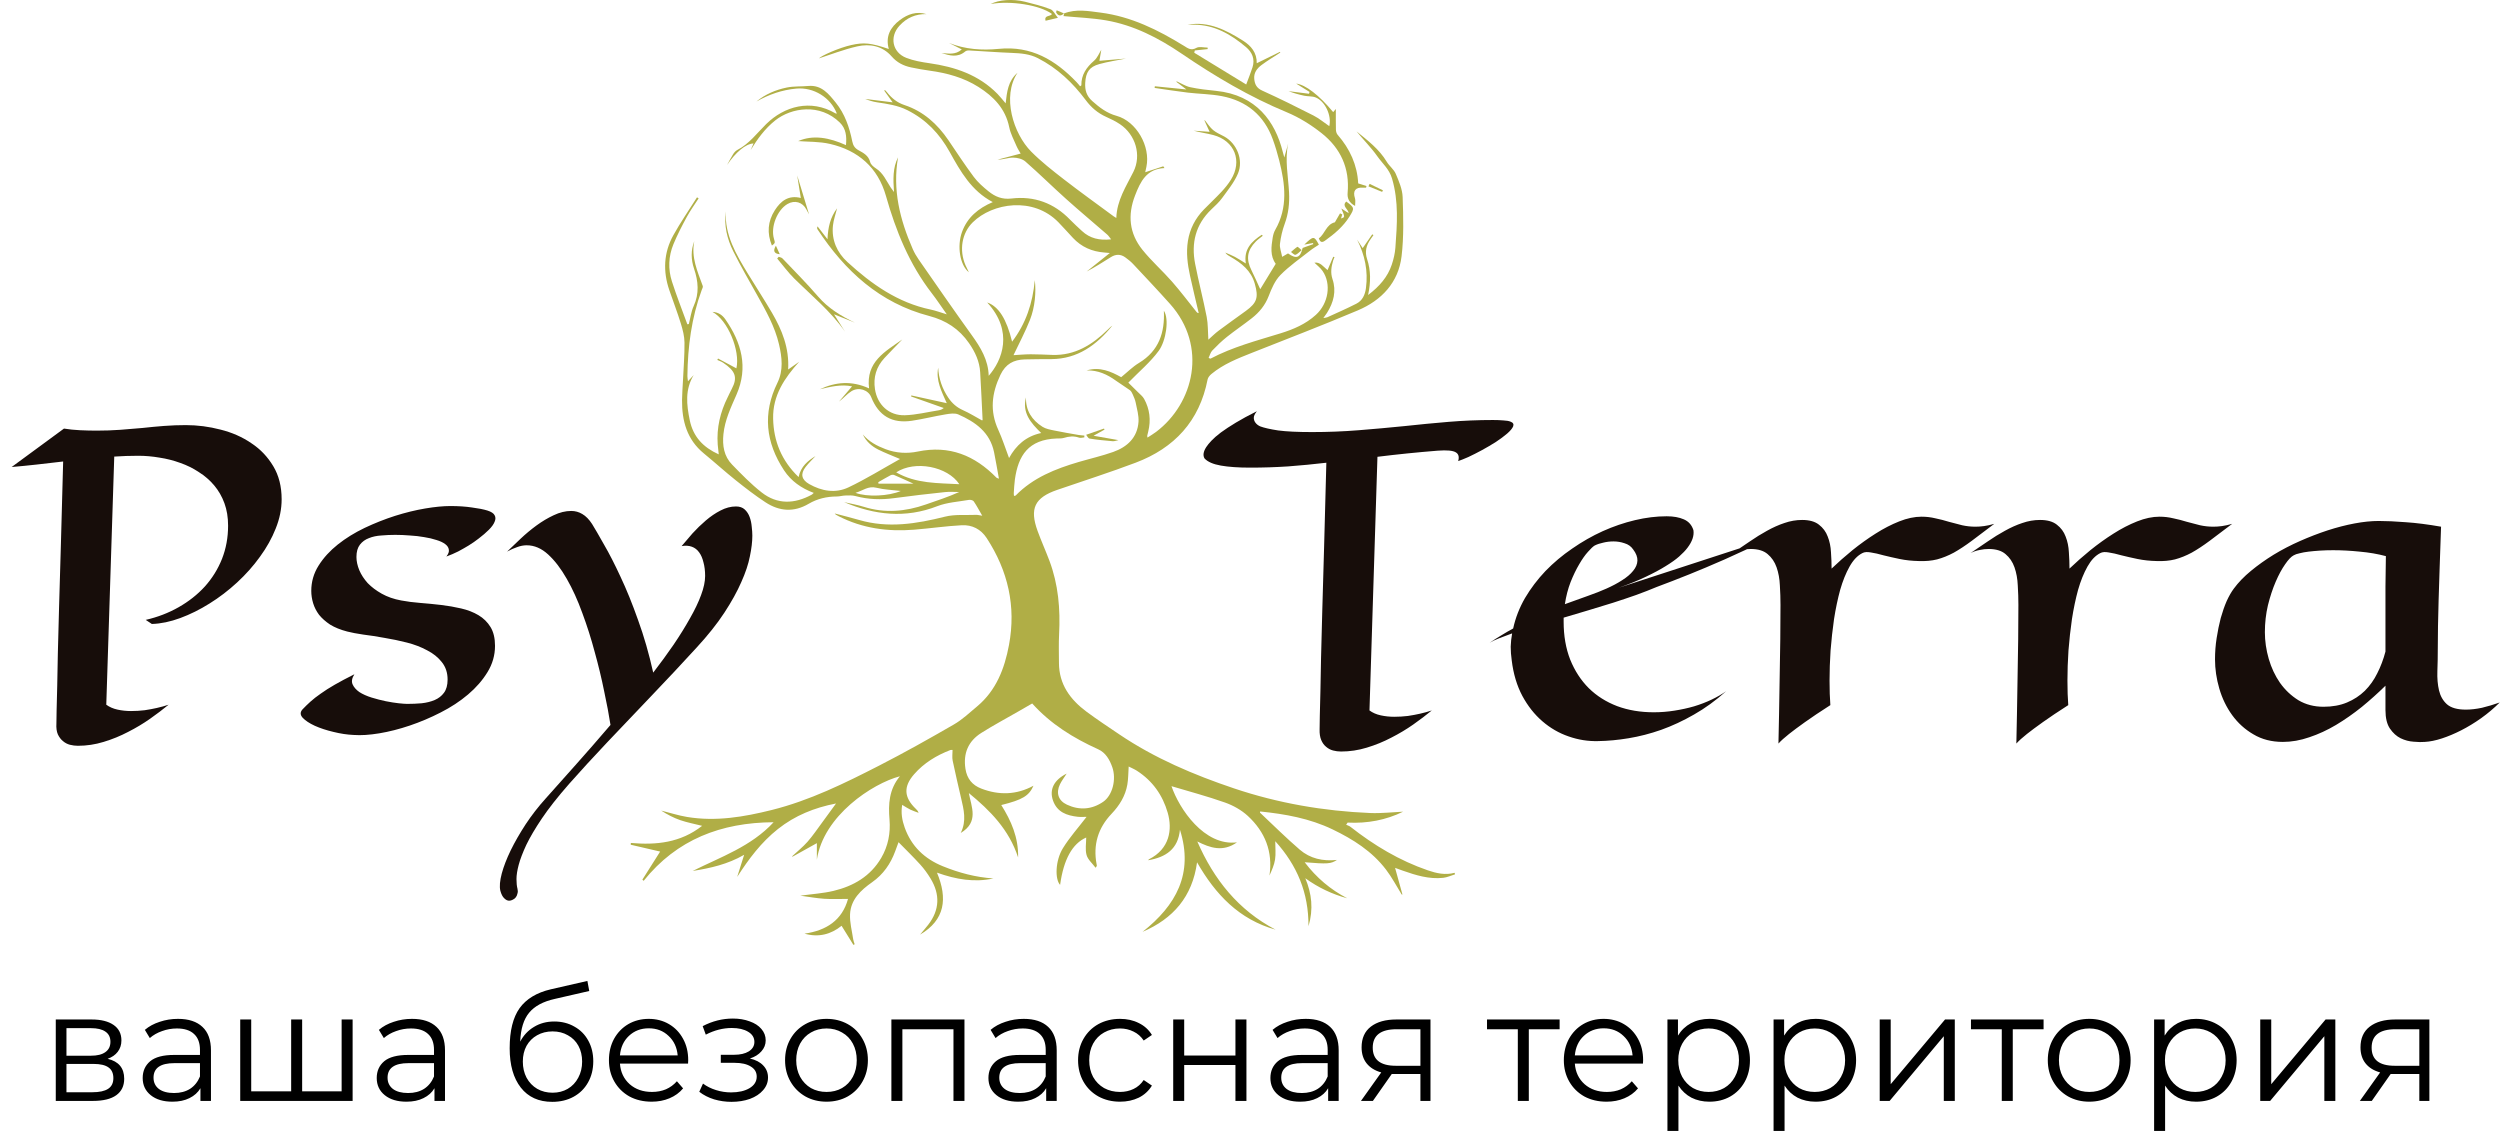 <svg width="436" height="199" viewBox="0 0 436 199" fill="none" xmlns="http://www.w3.org/2000/svg">
<path d="M29.407 122.901C28.456 123.685 27.375 124.505 26.163 125.36C24.975 126.192 23.704 126.952 22.349 127.642C20.995 128.354 19.569 128.937 18.072 129.388C16.599 129.84 15.101 130.065 13.581 130.065C13.129 130.065 12.666 130.006 12.19 129.887C11.739 129.768 11.335 129.555 10.979 129.246C10.622 128.96 10.325 128.568 10.087 128.069C9.874 127.57 9.79 126.941 9.838 126.18C9.838 125.325 9.885 123.127 9.98 119.586C10.004 118.089 10.04 116.223 10.087 113.99C10.159 111.756 10.23 109.059 10.301 105.898C10.396 102.738 10.503 99.067 10.622 94.884C10.741 90.702 10.872 85.902 11.014 80.484C9.446 80.674 7.901 80.852 6.38 81.019C4.883 81.185 3.434 81.328 2.032 81.446L11.157 74.745C12.036 74.888 12.963 74.983 13.937 75.03C14.935 75.078 15.909 75.102 16.86 75.102C18.262 75.102 19.628 75.054 20.959 74.959C22.29 74.864 23.585 74.757 24.844 74.638C26.127 74.496 27.387 74.377 28.623 74.282C29.882 74.187 31.141 74.139 32.401 74.139C34.444 74.139 36.464 74.401 38.46 74.923C40.456 75.422 42.239 76.207 43.807 77.276C45.399 78.322 46.682 79.664 47.657 81.304C48.631 82.92 49.118 84.844 49.118 87.078C49.118 88.765 48.774 90.464 48.084 92.175C47.419 93.862 46.504 95.502 45.34 97.094C44.199 98.686 42.868 100.183 41.348 101.585C39.827 102.987 38.223 104.211 36.536 105.257C34.872 106.302 33.173 107.146 31.439 107.788C29.704 108.429 28.052 108.774 26.484 108.821L25.415 108.108C27.482 107.633 29.395 106.896 31.153 105.898C32.912 104.9 34.433 103.7 35.716 102.298C36.999 100.873 37.997 99.269 38.71 97.486C39.423 95.68 39.779 93.744 39.779 91.676C39.779 90.227 39.565 88.92 39.138 87.755C38.71 86.591 38.116 85.557 37.355 84.654C36.595 83.751 35.704 82.979 34.682 82.337C33.684 81.672 32.603 81.137 31.439 80.733C30.274 80.306 29.062 79.997 27.803 79.807C26.567 79.593 25.331 79.486 24.096 79.486C23.407 79.486 22.706 79.498 21.993 79.522C21.303 79.545 20.614 79.581 19.925 79.628L18.535 122.901C19.082 123.305 19.735 123.59 20.496 123.756C21.256 123.923 22.04 124.006 22.848 124.006C23.656 124.006 24.452 123.958 25.236 123.863C26.02 123.744 26.721 123.614 27.339 123.471C28.076 123.305 28.765 123.115 29.407 122.901ZM86.331 112.635C86.331 114.275 85.891 115.808 85.012 117.233C84.157 118.635 83.028 119.931 81.626 121.119C80.224 122.307 78.632 123.352 76.85 124.255C75.091 125.158 73.297 125.919 71.467 126.537C69.638 127.154 67.867 127.606 66.156 127.891C64.445 128.176 62.948 128.271 61.665 128.176C60.548 128.129 59.372 127.951 58.136 127.642C56.924 127.356 55.843 127 54.893 126.572C53.966 126.145 53.265 125.681 52.79 125.182C52.338 124.683 52.326 124.196 52.754 123.721C53.182 123.269 53.645 122.818 54.144 122.366C54.643 121.915 55.237 121.451 55.926 120.976C56.615 120.477 57.435 119.954 58.386 119.408C59.336 118.861 60.477 118.255 61.808 117.59C61.38 118.255 61.273 118.837 61.487 119.336C61.701 119.835 62.093 120.287 62.663 120.691C63.257 121.071 63.97 121.392 64.802 121.653C65.657 121.915 66.489 122.129 67.297 122.295C68.129 122.461 68.877 122.58 69.543 122.651C70.232 122.723 70.719 122.758 71.004 122.758C71.859 122.758 72.703 122.723 73.535 122.651C74.39 122.556 75.151 122.366 75.816 122.081C76.481 121.796 77.016 121.38 77.42 120.833C77.848 120.263 78.061 119.491 78.061 118.517C78.061 117.328 77.729 116.319 77.064 115.487C76.422 114.655 75.566 113.966 74.497 113.419C73.451 112.849 72.275 112.398 70.968 112.065C69.661 111.732 68.354 111.459 67.047 111.245C65.764 111.007 64.54 110.817 63.376 110.675C62.235 110.508 61.297 110.33 60.56 110.14C59.372 109.831 58.374 109.427 57.566 108.928C56.782 108.405 56.14 107.835 55.641 107.217C55.166 106.576 54.821 105.898 54.607 105.186C54.394 104.473 54.287 103.76 54.287 103.047C54.287 101.455 54.714 99.981 55.57 98.627C56.425 97.272 57.542 96.049 58.92 94.956C60.299 93.862 61.855 92.9 63.59 92.068C65.348 91.237 67.119 90.536 68.901 89.965C70.707 89.395 72.454 88.967 74.141 88.682C75.828 88.397 77.289 88.254 78.525 88.254C79.951 88.254 81.21 88.338 82.303 88.504C83.42 88.647 84.323 88.825 85.012 89.039C85.678 89.252 86.093 89.526 86.26 89.858C86.45 90.191 86.45 90.571 86.26 90.999C86.093 91.427 85.761 91.89 85.262 92.389C84.763 92.888 84.169 93.399 83.48 93.922C82.933 94.35 82.351 94.754 81.733 95.134C81.186 95.466 80.58 95.811 79.915 96.168C79.25 96.5 78.561 96.797 77.848 97.059C78.204 96.607 78.347 96.203 78.275 95.847C78.228 95.49 78.014 95.169 77.634 94.884C77.254 94.599 76.743 94.362 76.101 94.171C75.46 93.957 74.747 93.791 73.962 93.672C73.178 93.53 72.347 93.435 71.467 93.387C70.612 93.316 69.768 93.28 68.936 93.28C68.129 93.28 67.321 93.316 66.513 93.387C65.705 93.435 64.98 93.589 64.338 93.851C63.697 94.088 63.174 94.468 62.77 94.991C62.366 95.514 62.164 96.227 62.164 97.13C62.164 97.867 62.33 98.639 62.663 99.447C62.996 100.231 63.483 100.979 64.124 101.692C64.79 102.382 65.61 102.999 66.584 103.546C67.558 104.092 68.687 104.485 69.97 104.722C70.968 104.912 72.073 105.055 73.285 105.15C74.497 105.245 75.709 105.364 76.921 105.506C78.133 105.649 79.297 105.851 80.414 106.112C81.555 106.374 82.565 106.766 83.444 107.289C84.323 107.811 85.024 108.5 85.547 109.356C86.07 110.211 86.331 111.305 86.331 112.635ZM131.208 93.423C131.208 94.468 131.065 95.668 130.78 97.023C130.518 98.377 130.019 99.874 129.283 101.514C128.57 103.154 127.584 104.936 126.324 106.861C125.065 108.786 123.437 110.829 121.441 112.992C118.898 115.772 116.284 118.564 113.599 121.368C110.914 124.172 108.347 126.869 105.9 129.459C103.452 132.05 101.23 134.473 99.234 136.731C97.238 139.012 95.658 141.02 94.494 142.755C93.329 144.49 92.426 146.022 91.785 147.353C91.167 148.684 90.727 149.836 90.466 150.811C90.204 151.785 90.074 152.617 90.074 153.306C90.074 153.995 90.133 154.565 90.252 155.017C90.323 155.302 90.323 155.563 90.252 155.801C90.204 156.062 90.109 156.288 89.967 156.478C89.824 156.668 89.646 156.811 89.432 156.906C89.218 157.025 89.004 157.084 88.79 157.084C88.505 157.084 88.22 156.941 87.935 156.656C87.65 156.395 87.424 155.955 87.258 155.337C87.091 154.601 87.175 153.603 87.507 152.343C87.84 151.108 88.363 149.753 89.076 148.28C89.789 146.83 90.656 145.321 91.678 143.753C92.7 142.208 93.84 140.735 95.1 139.333C96.644 137.622 98.403 135.65 100.375 133.416C102.347 131.206 104.379 128.877 106.47 126.43C106.209 124.719 105.84 122.758 105.365 120.548C104.914 118.315 104.367 116.045 103.726 113.74C103.108 111.411 102.383 109.13 101.551 106.896C100.743 104.663 99.84 102.679 98.842 100.944C97.844 99.185 96.763 97.772 95.599 96.702C94.434 95.633 93.187 95.098 91.856 95.098C91.309 95.098 90.751 95.205 90.181 95.419C89.61 95.609 89.028 95.87 88.434 96.203C89.123 95.538 89.907 94.789 90.787 93.957C91.666 93.126 92.593 92.353 93.567 91.641C94.541 90.928 95.539 90.334 96.561 89.858C97.607 89.359 98.628 89.11 99.626 89.11C100.316 89.11 100.957 89.288 101.551 89.644C102.169 90.001 102.739 90.583 103.262 91.391C103.761 92.199 104.45 93.387 105.33 94.956C106.233 96.5 107.195 98.377 108.217 100.587C109.262 102.797 110.284 105.316 111.282 108.144C112.304 110.948 113.183 114.002 113.92 117.305C115.203 115.641 116.391 114.014 117.484 112.421C118.577 110.806 119.528 109.273 120.336 107.823C121.168 106.374 121.809 105.031 122.261 103.795C122.736 102.536 122.974 101.419 122.974 100.445C122.974 99.566 122.879 98.781 122.688 98.092C122.522 97.379 122.273 96.797 121.94 96.346C121.607 95.87 121.18 95.538 120.657 95.348C120.134 95.158 119.54 95.122 118.875 95.241C119.421 94.575 120.051 93.839 120.764 93.031C121.5 92.223 122.273 91.474 123.081 90.785C123.912 90.072 124.768 89.49 125.647 89.039C126.55 88.563 127.453 88.326 128.356 88.326C128.998 88.326 129.508 88.504 129.889 88.86C130.269 89.217 130.554 89.656 130.744 90.179C130.934 90.702 131.053 91.26 131.101 91.855C131.172 92.449 131.208 92.971 131.208 93.423Z" fill="#170D0A"/>
<path d="M249.708 123.901C248.757 124.685 247.676 125.505 246.464 126.36C245.276 127.192 244.005 127.952 242.65 128.642C241.296 129.354 239.87 129.937 238.373 130.388C236.9 130.84 235.403 131.065 233.882 131.065C233.407 131.065 232.943 131.006 232.492 130.887C232.04 130.768 231.636 130.555 231.28 130.246C230.923 129.96 230.638 129.568 230.424 129.069C230.21 128.57 230.115 127.941 230.139 127.18C230.139 126.277 230.187 124.043 230.282 120.479C230.306 118.958 230.341 117.069 230.389 114.812C230.46 112.53 230.531 109.786 230.603 106.578C230.698 103.37 230.805 99.639 230.923 95.385C231.042 91.108 231.173 86.213 231.315 80.7C229.082 80.961 226.86 81.175 224.65 81.341C222.464 81.484 220.254 81.555 218.02 81.555C215.976 81.555 214.277 81.436 212.923 81.199C211.568 80.961 210.618 80.545 210.071 79.951C209.762 79.428 209.857 78.775 210.356 77.991C210.57 77.658 210.879 77.278 211.283 76.85C211.687 76.422 212.234 75.947 212.923 75.424C213.636 74.901 214.503 74.331 215.525 73.713C216.547 73.096 217.771 72.43 219.196 71.717C218.816 72.192 218.638 72.597 218.662 72.929C218.685 73.238 218.78 73.499 218.947 73.713C219.137 73.975 219.41 74.189 219.767 74.355C220.456 74.616 221.501 74.854 222.903 75.068C224.329 75.258 226.301 75.353 228.82 75.353C231.577 75.353 234.286 75.246 236.947 75.032C239.632 74.818 242.27 74.581 244.86 74.319C247.474 74.034 250.064 73.785 252.631 73.571C255.221 73.357 257.799 73.25 260.366 73.25C261.055 73.25 261.661 73.274 262.184 73.321C262.73 73.345 263.146 73.416 263.431 73.535C263.883 73.701 264.037 73.975 263.895 74.355C263.752 74.711 263.407 75.127 262.861 75.603C262.338 76.054 261.685 76.541 260.9 77.064C260.116 77.563 259.308 78.038 258.477 78.49C257.645 78.941 256.849 79.345 256.088 79.702C255.328 80.034 254.734 80.272 254.306 80.415C254.52 79.678 254.377 79.167 253.878 78.882C253.379 78.573 252.334 78.478 250.742 78.597C247.177 78.882 243.672 79.238 240.227 79.666L238.836 123.901C239.383 124.305 240.036 124.59 240.797 124.756C241.557 124.923 242.341 125.006 243.149 125.006C243.957 125.006 244.753 124.958 245.538 124.863C246.322 124.744 247.023 124.614 247.641 124.471C248.377 124.305 249.066 124.115 249.708 123.901ZM308.415 93.995C305.682 95.326 303.139 96.514 300.787 97.56C298.458 98.581 296.402 99.449 294.62 100.162C292.553 100.993 290.652 101.73 288.917 102.372C287.848 102.823 286.66 103.286 285.353 103.762C284.069 104.213 282.727 104.665 281.325 105.116C279.923 105.544 278.485 105.984 277.012 106.435C275.562 106.863 274.125 107.291 272.699 107.718V108.431C272.699 110.879 273.079 113.077 273.839 115.025C274.624 116.974 275.705 118.637 277.083 120.016C278.461 121.37 280.113 122.416 282.038 123.152C283.962 123.865 286.089 124.222 288.418 124.222C289.63 124.222 290.83 124.127 292.018 123.937C293.23 123.746 294.371 123.497 295.44 123.188C296.533 122.855 297.555 122.463 298.505 122.012C299.456 121.56 300.299 121.073 301.036 120.55C299.23 122.166 297.365 123.521 295.44 124.614C293.539 125.707 291.626 126.598 289.701 127.287C287.8 127.952 285.911 128.44 284.034 128.749C282.18 129.057 280.398 129.224 278.687 129.248C276.952 129.295 275.241 129.022 273.554 128.428C271.891 127.857 270.37 126.978 268.992 125.79C267.613 124.602 266.449 123.129 265.499 121.37C264.548 119.588 263.93 117.521 263.645 115.168C263.526 114.336 263.467 113.54 263.467 112.78C263.491 111.996 263.574 111.223 263.716 110.463C262.885 110.772 262.124 111.057 261.435 111.318C260.77 111.58 260.223 111.841 259.795 112.103C260.485 111.627 261.174 111.188 261.863 110.784C262.552 110.356 263.229 109.964 263.895 109.607C264.299 107.754 264.988 105.984 265.962 104.296C266.96 102.609 268.148 101.041 269.526 99.591C270.928 98.142 272.485 96.835 274.196 95.67C275.907 94.482 277.677 93.472 279.507 92.641C281.36 91.809 283.238 91.167 285.139 90.716C287.04 90.264 288.881 90.039 290.664 90.039C291.852 90.039 292.85 90.217 293.658 90.573C294.489 90.93 295.048 91.559 295.333 92.462C295.476 93.413 295.131 94.435 294.299 95.528C293.943 96.003 293.456 96.514 292.838 97.061C292.244 97.583 291.46 98.142 290.485 98.736C289.535 99.33 288.382 99.948 287.028 100.589C285.697 101.231 284.117 101.873 282.287 102.514L308.415 93.995ZM280.148 102.657C281.17 102.205 282.085 101.718 282.893 101.195C283.725 100.673 284.366 100.126 284.818 99.556C285.293 98.985 285.543 98.391 285.566 97.773C285.59 97.156 285.341 96.502 284.818 95.813C284.461 95.29 283.962 94.934 283.321 94.744C282.703 94.53 282.061 94.423 281.396 94.423C280.778 94.423 280.184 94.494 279.614 94.637C279.043 94.755 278.544 94.922 278.117 95.136C277.832 95.302 277.439 95.67 276.94 96.241C276.441 96.787 275.931 97.512 275.408 98.415C274.885 99.294 274.386 100.328 273.911 101.516C273.459 102.681 273.126 103.964 272.913 105.366C274.41 104.819 275.764 104.332 276.976 103.904C278.188 103.477 279.245 103.061 280.148 102.657ZM319.429 99.164C320.546 98.094 321.757 97.025 323.064 95.956C324.395 94.886 325.738 93.924 327.092 93.068C328.471 92.189 329.849 91.476 331.227 90.93C332.605 90.383 333.9 90.11 335.112 90.11C335.944 90.11 336.752 90.205 337.536 90.395C338.344 90.561 339.128 90.763 339.889 91.001C340.673 91.215 341.445 91.417 342.206 91.607C342.966 91.773 343.738 91.856 344.522 91.856C344.998 91.856 345.497 91.821 346.02 91.749C346.542 91.678 347.136 91.547 347.802 91.357C346.305 92.498 344.998 93.484 343.881 94.316C342.764 95.148 341.718 95.837 340.744 96.383C339.77 96.906 338.796 97.298 337.821 97.56C336.871 97.797 335.801 97.892 334.613 97.845C333.449 97.821 332.344 97.702 331.298 97.488C330.277 97.274 329.338 97.061 328.482 96.847C327.651 96.609 326.914 96.443 326.272 96.348C325.655 96.229 325.167 96.264 324.811 96.455C323.956 96.882 323.207 97.666 322.565 98.807C321.924 99.948 321.377 101.302 320.926 102.871C320.498 104.439 320.142 106.138 319.856 107.968C319.595 109.798 319.393 111.627 319.25 113.457C319.132 115.287 319.072 117.033 319.072 118.697C319.072 120.336 319.12 121.762 319.215 122.974C317.433 124.115 315.959 125.101 314.795 125.933C313.631 126.764 312.704 127.453 312.015 128C311.207 128.642 310.589 129.2 310.161 129.675C310.185 128.25 310.221 126.527 310.268 124.507C310.316 122.463 310.351 120.325 310.375 118.091C310.423 115.857 310.458 113.647 310.482 111.461C310.506 109.251 310.518 107.267 310.518 105.508C310.518 104.391 310.482 103.263 310.411 102.122C310.363 100.958 310.173 99.9 309.84 98.95C309.508 97.999 308.985 97.227 308.272 96.633C307.583 96.039 306.597 95.742 305.313 95.742C304.814 95.742 304.292 95.801 303.745 95.92C303.222 96.015 302.7 96.193 302.177 96.455C303.175 95.789 304.173 95.112 305.171 94.423C306.169 93.734 307.167 93.116 308.165 92.569C309.187 91.999 310.197 91.547 311.195 91.215C312.217 90.858 313.25 90.68 314.296 90.68C315.555 90.68 316.53 90.954 317.219 91.5C317.932 92.046 318.443 92.736 318.751 93.567C319.084 94.399 319.274 95.314 319.322 96.312C319.393 97.31 319.429 98.261 319.429 99.164ZM360.919 99.164C362.036 98.094 363.248 97.025 364.555 95.956C365.885 94.886 367.228 93.924 368.583 93.068C369.961 92.189 371.339 91.476 372.717 90.93C374.096 90.383 375.391 90.11 376.603 90.11C377.434 90.11 378.242 90.205 379.026 90.395C379.834 90.561 380.618 90.763 381.379 91.001C382.163 91.215 382.935 91.417 383.696 91.607C384.456 91.773 385.229 91.856 386.013 91.856C386.488 91.856 386.987 91.821 387.51 91.749C388.033 91.678 388.627 91.547 389.292 91.357C387.795 92.498 386.488 93.484 385.371 94.316C384.254 95.148 383.209 95.837 382.234 96.383C381.26 96.906 380.286 97.298 379.312 97.56C378.361 97.797 377.292 97.892 376.104 97.845C374.939 97.821 373.834 97.702 372.789 97.488C371.767 97.274 370.828 97.061 369.973 96.847C369.141 96.609 368.404 96.443 367.763 96.348C367.145 96.229 366.658 96.264 366.301 96.455C365.446 96.882 364.697 97.666 364.056 98.807C363.414 99.948 362.868 101.302 362.416 102.871C361.988 104.439 361.632 106.138 361.347 107.968C361.085 109.798 360.883 111.627 360.741 113.457C360.622 115.287 360.562 117.033 360.562 118.697C360.562 120.336 360.61 121.762 360.705 122.974C358.923 124.115 357.45 125.101 356.285 125.933C355.121 126.764 354.194 127.453 353.505 128C352.697 128.642 352.079 129.2 351.651 129.675C351.675 128.25 351.711 126.527 351.758 124.507C351.806 122.463 351.841 120.325 351.865 118.091C351.913 115.857 351.948 113.647 351.972 111.461C351.996 109.251 352.008 107.267 352.008 105.508C352.008 104.391 351.972 103.263 351.901 102.122C351.853 100.958 351.663 99.9 351.331 98.95C350.998 97.999 350.475 97.227 349.762 96.633C349.073 96.039 348.087 95.742 346.804 95.742C346.305 95.742 345.782 95.801 345.235 95.92C344.713 96.015 344.19 96.193 343.667 96.455C344.665 95.789 345.663 95.112 346.661 94.423C347.659 93.734 348.657 93.116 349.655 92.569C350.677 91.999 351.687 91.547 352.685 91.215C353.707 90.858 354.741 90.68 355.786 90.68C357.046 90.68 358.02 90.954 358.709 91.5C359.422 92.046 359.933 92.736 360.242 93.567C360.574 94.399 360.764 95.314 360.812 96.312C360.883 97.31 360.919 98.261 360.919 99.164ZM435.951 122.511C434.953 123.509 433.871 124.424 432.707 125.255C431.566 126.063 430.414 126.764 429.25 127.358C428.085 127.952 426.956 128.428 425.863 128.784C424.77 129.141 423.772 129.343 422.869 129.39C422.37 129.438 421.729 129.426 420.944 129.354C420.16 129.307 419.4 129.105 418.663 128.749C417.95 128.392 417.332 127.834 416.81 127.073C416.287 126.313 416.025 125.232 416.025 123.83V119.588C414.718 120.871 413.34 122.107 411.891 123.295C410.441 124.459 408.944 125.505 407.399 126.432C405.879 127.335 404.334 128.048 402.766 128.57C401.197 129.117 399.653 129.39 398.132 129.39C396.183 129.39 394.472 128.951 392.999 128.071C391.526 127.216 390.29 126.099 389.292 124.721C388.294 123.342 387.545 121.798 387.046 120.087C386.547 118.376 386.298 116.677 386.298 114.99C386.298 113.73 386.393 112.495 386.583 111.283C386.773 110.047 387.011 108.883 387.296 107.79C387.605 106.696 387.949 105.71 388.33 104.831C388.734 103.952 389.149 103.227 389.577 102.657C390.361 101.587 391.359 100.554 392.571 99.556C393.783 98.558 395.102 97.619 396.528 96.74C397.977 95.861 399.51 95.064 401.126 94.352C402.742 93.639 404.346 93.021 405.938 92.498C407.554 91.975 409.122 91.571 410.643 91.286C412.164 91.001 413.566 90.858 414.849 90.858C416.18 90.858 417.748 90.93 419.554 91.072C421.36 91.191 423.416 91.453 425.721 91.856C425.626 94.589 425.542 97.001 425.471 99.092C425.4 101.183 425.34 103.061 425.293 104.724C425.245 106.364 425.21 107.861 425.186 109.215C425.162 110.57 425.15 111.889 425.15 113.172C425.15 114.479 425.127 115.762 425.079 117.021C425.032 118.281 425.127 119.41 425.364 120.408C425.602 121.406 426.065 122.214 426.754 122.832C427.467 123.449 428.56 123.758 430.034 123.758C430.913 123.758 431.852 123.651 432.85 123.438C433.848 123.2 434.881 122.891 435.951 122.511ZM416.097 96.989C414.671 96.609 413.15 96.348 411.534 96.205C409.918 96.039 408.374 95.956 406.9 95.956C406.092 95.956 405.32 95.979 404.583 96.027C403.871 96.074 403.217 96.134 402.623 96.205C402.029 96.276 401.506 96.371 401.055 96.49C400.603 96.585 400.259 96.704 400.021 96.847C399.593 97.061 399.094 97.583 398.524 98.415C397.954 99.223 397.407 100.233 396.884 101.445C396.361 102.657 395.91 104.023 395.53 105.544C395.173 107.065 394.995 108.633 394.995 110.249C394.995 111.794 395.221 113.35 395.672 114.918C396.124 116.463 396.777 117.853 397.633 119.089C398.512 120.325 399.581 121.334 400.841 122.119C402.124 122.879 403.585 123.259 405.225 123.259C406.77 123.259 408.136 123.01 409.324 122.511C410.512 122.012 411.546 121.334 412.425 120.479C413.305 119.6 414.029 118.578 414.6 117.414C415.194 116.249 415.669 114.99 416.025 113.635C416.025 112.637 416.025 111.58 416.025 110.463C416.025 109.322 416.025 108.075 416.025 106.72C416.025 105.366 416.025 103.892 416.025 102.3C416.049 100.684 416.073 98.914 416.097 96.989Z" fill="#170D0A"/>
<path d="M18.772 184.656C20.698 185.106 21.661 186.267 21.661 188.139C21.661 189.381 21.202 190.335 20.284 191.001C19.366 191.667 17.998 192 16.18 192H9.727V177.798H15.991C17.611 177.798 18.88 178.113 19.798 178.743C20.716 179.373 21.175 180.273 21.175 181.443C21.175 182.217 20.959 182.883 20.527 183.441C20.113 183.981 19.528 184.386 18.772 184.656ZM11.59 184.116H15.856C16.954 184.116 17.791 183.909 18.367 183.495C18.961 183.081 19.258 182.478 19.258 181.686C19.258 180.894 18.961 180.3 18.367 179.904C17.791 179.508 16.954 179.31 15.856 179.31H11.59V184.116ZM16.099 190.488C17.323 190.488 18.241 190.29 18.853 189.894C19.465 189.498 19.771 188.877 19.771 188.031C19.771 187.185 19.492 186.564 18.934 186.168C18.376 185.754 17.494 185.547 16.288 185.547H11.59V190.488H16.099ZM31.041 177.69C32.895 177.69 34.317 178.158 35.307 179.094C36.297 180.012 36.792 181.38 36.792 183.198V192H34.956V189.786C34.524 190.524 33.885 191.1 33.039 191.514C32.211 191.928 31.221 192.135 30.069 192.135C28.485 192.135 27.225 191.757 26.289 191.001C25.353 190.245 24.885 189.246 24.885 188.004C24.885 186.798 25.317 185.826 26.181 185.088C27.063 184.35 28.458 183.981 30.366 183.981H34.875V183.117C34.875 181.893 34.533 180.966 33.849 180.336C33.165 179.688 32.166 179.364 30.852 179.364C29.952 179.364 29.088 179.517 28.26 179.823C27.432 180.111 26.721 180.516 26.127 181.038L25.263 179.607C25.983 178.995 26.847 178.527 27.855 178.203C28.863 177.861 29.925 177.69 31.041 177.69ZM30.366 190.623C31.446 190.623 32.373 190.38 33.147 189.894C33.921 189.39 34.497 188.67 34.875 187.734V185.412H30.42C27.99 185.412 26.775 186.258 26.775 187.95C26.775 188.778 27.09 189.435 27.72 189.921C28.35 190.389 29.232 190.623 30.366 190.623ZM61.497 177.798V192H41.895V177.798H43.812V190.326H50.778V177.798H52.695V190.326H59.58V177.798H61.497ZM71.857 177.69C73.711 177.69 75.133 178.158 76.123 179.094C77.113 180.012 77.608 181.38 77.608 183.198V192H75.772V189.786C75.34 190.524 74.701 191.1 73.855 191.514C73.027 191.928 72.037 192.135 70.885 192.135C69.301 192.135 68.041 191.757 67.105 191.001C66.169 190.245 65.701 189.246 65.701 188.004C65.701 186.798 66.133 185.826 66.997 185.088C67.879 184.35 69.274 183.981 71.182 183.981H75.691V183.117C75.691 181.893 75.349 180.966 74.665 180.336C73.981 179.688 72.982 179.364 71.668 179.364C70.768 179.364 69.904 179.517 69.076 179.823C68.248 180.111 67.537 180.516 66.943 181.038L66.079 179.607C66.799 178.995 67.663 178.527 68.671 178.203C69.679 177.861 70.741 177.69 71.857 177.69ZM71.182 190.623C72.262 190.623 73.189 190.38 73.963 189.894C74.737 189.39 75.313 188.67 75.691 187.734V185.412H71.236C68.806 185.412 67.591 186.258 67.591 187.95C67.591 188.778 67.906 189.435 68.536 189.921C69.166 190.389 70.048 190.623 71.182 190.623ZM96.663 178.149C97.977 178.149 99.147 178.446 100.173 179.04C101.217 179.616 102.027 180.435 102.603 181.497C103.179 182.541 103.467 183.738 103.467 185.088C103.467 186.474 103.161 187.707 102.549 188.787C101.955 189.849 101.118 190.677 100.038 191.271C98.958 191.865 97.716 192.162 96.312 192.162C93.954 192.162 92.127 191.334 90.831 189.678C89.535 188.022 88.887 185.736 88.887 182.82C88.887 179.778 89.463 177.447 90.615 175.827C91.785 174.207 93.603 173.109 96.069 172.533L102.441 171.075L102.765 172.83L96.771 174.207C94.737 174.657 93.243 175.458 92.289 176.61C91.335 177.744 90.813 179.427 90.723 181.659C91.299 180.561 92.1 179.706 93.126 179.094C94.152 178.464 95.331 178.149 96.663 178.149ZM96.366 190.569C97.356 190.569 98.238 190.344 99.012 189.894C99.804 189.426 100.416 188.778 100.848 187.95C101.298 187.122 101.523 186.186 101.523 185.142C101.523 184.098 101.307 183.18 100.875 182.388C100.443 181.596 99.831 180.984 99.039 180.552C98.265 180.102 97.374 179.877 96.366 179.877C95.358 179.877 94.458 180.102 93.666 180.552C92.892 180.984 92.28 181.596 91.83 182.388C91.398 183.18 91.182 184.098 91.182 185.142C91.182 186.186 91.398 187.122 91.83 187.95C92.28 188.778 92.901 189.426 93.693 189.894C94.485 190.344 95.376 190.569 96.366 190.569ZM119.996 185.493H108.116C108.224 186.969 108.791 188.166 109.817 189.084C110.843 189.984 112.139 190.434 113.705 190.434C114.587 190.434 115.397 190.281 116.135 189.975C116.873 189.651 117.512 189.183 118.052 188.571L119.132 189.813C118.502 190.569 117.71 191.145 116.756 191.541C115.82 191.937 114.785 192.135 113.651 192.135C112.193 192.135 110.897 191.829 109.763 191.217C108.647 190.587 107.774 189.723 107.144 188.625C106.514 187.527 106.199 186.285 106.199 184.899C106.199 183.513 106.496 182.271 107.09 181.173C107.702 180.075 108.53 179.22 109.574 178.608C110.636 177.996 111.824 177.69 113.138 177.69C114.452 177.69 115.631 177.996 116.675 178.608C117.719 179.22 118.538 180.075 119.132 181.173C119.726 182.253 120.023 183.495 120.023 184.899L119.996 185.493ZM113.138 179.337C111.77 179.337 110.618 179.778 109.682 180.66C108.764 181.524 108.242 182.658 108.116 184.062H118.187C118.061 182.658 117.53 181.524 116.594 180.66C115.676 179.778 114.524 179.337 113.138 179.337ZM130.783 184.602C131.791 184.836 132.565 185.241 133.105 185.817C133.663 186.393 133.942 187.095 133.942 187.923C133.942 188.751 133.654 189.489 133.078 190.137C132.52 190.785 131.755 191.289 130.783 191.649C129.811 191.991 128.74 192.162 127.57 192.162C126.544 192.162 125.536 192.018 124.546 191.73C123.556 191.424 122.692 190.983 121.954 190.407L122.602 188.976C123.25 189.462 124.006 189.84 124.87 190.11C125.734 190.38 126.607 190.515 127.489 190.515C128.803 190.515 129.874 190.272 130.702 189.786C131.548 189.282 131.971 188.607 131.971 187.761C131.971 187.005 131.629 186.42 130.945 186.006C130.261 185.574 129.325 185.358 128.137 185.358H125.707V183.954H128.029C129.091 183.954 129.946 183.756 130.594 183.36C131.242 182.946 131.566 182.397 131.566 181.713C131.566 180.957 131.197 180.363 130.459 179.931C129.739 179.499 128.794 179.283 127.624 179.283C126.094 179.283 124.582 179.67 123.088 180.444L122.548 178.959C124.24 178.077 125.995 177.636 127.813 177.636C128.893 177.636 129.865 177.798 130.729 178.122C131.611 178.428 132.295 178.869 132.781 179.445C133.285 180.021 133.537 180.687 133.537 181.443C133.537 182.163 133.285 182.802 132.781 183.36C132.295 183.918 131.629 184.332 130.783 184.602ZM144.152 192.135C142.784 192.135 141.551 191.829 140.453 191.217C139.355 190.587 138.491 189.723 137.861 188.625C137.231 187.527 136.916 186.285 136.916 184.899C136.916 183.513 137.231 182.271 137.861 181.173C138.491 180.075 139.355 179.22 140.453 178.608C141.551 177.996 142.784 177.69 144.152 177.69C145.52 177.69 146.753 177.996 147.851 178.608C148.949 179.22 149.804 180.075 150.416 181.173C151.046 182.271 151.361 183.513 151.361 184.899C151.361 186.285 151.046 187.527 150.416 188.625C149.804 189.723 148.949 190.587 147.851 191.217C146.753 191.829 145.52 192.135 144.152 192.135ZM144.152 190.434C145.16 190.434 146.06 190.209 146.852 189.759C147.662 189.291 148.292 188.634 148.742 187.788C149.192 186.942 149.417 185.979 149.417 184.899C149.417 183.819 149.192 182.856 148.742 182.01C148.292 181.164 147.662 180.516 146.852 180.066C146.06 179.598 145.16 179.364 144.152 179.364C143.144 179.364 142.235 179.598 141.425 180.066C140.633 180.516 140.003 181.164 139.535 182.01C139.085 182.856 138.86 183.819 138.86 184.899C138.86 185.979 139.085 186.942 139.535 187.788C140.003 188.634 140.633 189.291 141.425 189.759C142.235 190.209 143.144 190.434 144.152 190.434ZM168.202 177.798V192H166.285V179.499H157.375V192H155.458V177.798H168.202ZM178.539 177.69C180.393 177.69 181.815 178.158 182.805 179.094C183.795 180.012 184.29 181.38 184.29 183.198V192H182.454V189.786C182.022 190.524 181.383 191.1 180.537 191.514C179.709 191.928 178.719 192.135 177.567 192.135C175.983 192.135 174.723 191.757 173.787 191.001C172.851 190.245 172.383 189.246 172.383 188.004C172.383 186.798 172.815 185.826 173.679 185.088C174.561 184.35 175.956 183.981 177.864 183.981H182.373V183.117C182.373 181.893 182.031 180.966 181.347 180.336C180.663 179.688 179.664 179.364 178.35 179.364C177.45 179.364 176.586 179.517 175.758 179.823C174.93 180.111 174.219 180.516 173.625 181.038L172.761 179.607C173.481 178.995 174.345 178.527 175.353 178.203C176.361 177.861 177.423 177.69 178.539 177.69ZM177.864 190.623C178.944 190.623 179.871 190.38 180.645 189.894C181.419 189.39 181.995 188.67 182.373 187.734V185.412H177.918C175.488 185.412 174.273 186.258 174.273 187.95C174.273 188.778 174.588 189.435 175.218 189.921C175.848 190.389 176.73 190.623 177.864 190.623ZM195.333 192.135C193.929 192.135 192.669 191.829 191.553 191.217C190.455 190.605 189.591 189.75 188.961 188.652C188.331 187.536 188.016 186.285 188.016 184.899C188.016 183.513 188.331 182.271 188.961 181.173C189.591 180.075 190.455 179.22 191.553 178.608C192.669 177.996 193.929 177.69 195.333 177.69C196.557 177.69 197.646 177.933 198.6 178.419C199.572 178.887 200.337 179.58 200.895 180.498L199.464 181.47C198.996 180.768 198.402 180.246 197.682 179.904C196.962 179.544 196.179 179.364 195.333 179.364C194.307 179.364 193.38 179.598 192.552 180.066C191.742 180.516 191.103 181.164 190.635 182.01C190.185 182.856 189.96 183.819 189.96 184.899C189.96 185.997 190.185 186.969 190.635 187.815C191.103 188.643 191.742 189.291 192.552 189.759C193.38 190.209 194.307 190.434 195.333 190.434C196.179 190.434 196.962 190.263 197.682 189.921C198.402 189.579 198.996 189.057 199.464 188.355L200.895 189.327C200.337 190.245 199.572 190.947 198.6 191.433C197.628 191.901 196.539 192.135 195.333 192.135ZM204.607 177.798H206.524V184.089H215.461V177.798H217.378V192H215.461V185.736H206.524V192H204.607V177.798ZM227.714 177.69C229.568 177.69 230.99 178.158 231.98 179.094C232.97 180.012 233.465 181.38 233.465 183.198V192H231.629V189.786C231.197 190.524 230.558 191.1 229.712 191.514C228.884 191.928 227.894 192.135 226.742 192.135C225.158 192.135 223.898 191.757 222.962 191.001C222.026 190.245 221.558 189.246 221.558 188.004C221.558 186.798 221.99 185.826 222.854 185.088C223.736 184.35 225.131 183.981 227.039 183.981H231.548V183.117C231.548 181.893 231.206 180.966 230.522 180.336C229.838 179.688 228.839 179.364 227.525 179.364C226.625 179.364 225.761 179.517 224.933 179.823C224.105 180.111 223.394 180.516 222.8 181.038L221.936 179.607C222.656 178.995 223.52 178.527 224.528 178.203C225.536 177.861 226.598 177.69 227.714 177.69ZM227.039 190.623C228.119 190.623 229.046 190.38 229.82 189.894C230.594 189.39 231.17 188.67 231.548 187.734V185.412H227.093C224.663 185.412 223.448 186.258 223.448 187.95C223.448 188.778 223.763 189.435 224.393 189.921C225.023 190.389 225.905 190.623 227.039 190.623ZM249.476 177.798V192H247.721V187.302H243.266H242.726L239.432 192H237.353L240.89 187.032C239.792 186.726 238.946 186.204 238.352 185.466C237.758 184.728 237.461 183.792 237.461 182.658C237.461 181.074 238.001 179.868 239.081 179.04C240.161 178.212 241.637 177.798 243.509 177.798H249.476ZM239.405 182.712C239.405 184.818 240.746 185.871 243.428 185.871H247.721V179.499H243.563C240.791 179.499 239.405 180.57 239.405 182.712ZM271.998 179.499H266.625V192H264.708V179.499H259.335V177.798H271.998V179.499ZM286.531 185.493H274.651C274.759 186.969 275.326 188.166 276.352 189.084C277.378 189.984 278.674 190.434 280.24 190.434C281.122 190.434 281.932 190.281 282.67 189.975C283.408 189.651 284.047 189.183 284.587 188.571L285.667 189.813C285.037 190.569 284.245 191.145 283.291 191.541C282.355 191.937 281.32 192.135 280.186 192.135C278.728 192.135 277.432 191.829 276.298 191.217C275.182 190.587 274.309 189.723 273.679 188.625C273.049 187.527 272.734 186.285 272.734 184.899C272.734 183.513 273.031 182.271 273.625 181.173C274.237 180.075 275.065 179.22 276.109 178.608C277.171 177.996 278.359 177.69 279.673 177.69C280.987 177.69 282.166 177.996 283.21 178.608C284.254 179.22 285.073 180.075 285.667 181.173C286.261 182.253 286.558 183.495 286.558 184.899L286.531 185.493ZM279.673 179.337C278.305 179.337 277.153 179.778 276.217 180.66C275.299 181.524 274.777 182.658 274.651 184.062H284.722C284.596 182.658 284.065 181.524 283.129 180.66C282.211 179.778 281.059 179.337 279.673 179.337ZM298.118 177.69C299.45 177.69 300.656 177.996 301.736 178.608C302.816 179.202 303.662 180.048 304.274 181.146C304.886 182.244 305.192 183.495 305.192 184.899C305.192 186.321 304.886 187.581 304.274 188.679C303.662 189.777 302.816 190.632 301.736 191.244C300.674 191.838 299.468 192.135 298.118 192.135C296.966 192.135 295.922 191.901 294.986 191.433C294.068 190.947 293.312 190.245 292.718 189.327V197.238H290.801V177.798H292.637V180.606C293.213 179.67 293.969 178.95 294.905 178.446C295.859 177.942 296.93 177.69 298.118 177.69ZM297.983 190.434C298.973 190.434 299.873 190.209 300.683 189.759C301.493 189.291 302.123 188.634 302.573 187.788C303.041 186.942 303.275 185.979 303.275 184.899C303.275 183.819 303.041 182.865 302.573 182.037C302.123 181.191 301.493 180.534 300.683 180.066C299.873 179.598 298.973 179.364 297.983 179.364C296.975 179.364 296.066 179.598 295.256 180.066C294.464 180.534 293.834 181.191 293.366 182.037C292.916 182.865 292.691 183.819 292.691 184.899C292.691 185.979 292.916 186.942 293.366 187.788C293.834 188.634 294.464 189.291 295.256 189.759C296.066 190.209 296.975 190.434 297.983 190.434ZM316.628 177.69C317.96 177.69 319.166 177.996 320.246 178.608C321.326 179.202 322.172 180.048 322.784 181.146C323.396 182.244 323.702 183.495 323.702 184.899C323.702 186.321 323.396 187.581 322.784 188.679C322.172 189.777 321.326 190.632 320.246 191.244C319.184 191.838 317.978 192.135 316.628 192.135C315.476 192.135 314.432 191.901 313.496 191.433C312.578 190.947 311.822 190.245 311.228 189.327V197.238H309.311V177.798H311.147V180.606C311.723 179.67 312.479 178.95 313.415 178.446C314.369 177.942 315.44 177.69 316.628 177.69ZM316.493 190.434C317.483 190.434 318.383 190.209 319.193 189.759C320.003 189.291 320.633 188.634 321.083 187.788C321.551 186.942 321.785 185.979 321.785 184.899C321.785 183.819 321.551 182.865 321.083 182.037C320.633 181.191 320.003 180.534 319.193 180.066C318.383 179.598 317.483 179.364 316.493 179.364C315.485 179.364 314.576 179.598 313.766 180.066C312.974 180.534 312.344 181.191 311.876 182.037C311.426 182.865 311.201 183.819 311.201 184.899C311.201 185.979 311.426 186.942 311.876 187.788C312.344 188.634 312.974 189.291 313.766 189.759C314.576 190.209 315.485 190.434 316.493 190.434ZM327.821 177.798H329.738V189.084L339.215 177.798H340.916V192H338.999V180.714L329.549 192H327.821V177.798ZM356.4 179.499H351.027V192H349.11V179.499H343.737V177.798H356.4V179.499ZM364.371 192.135C363.003 192.135 361.77 191.829 360.672 191.217C359.574 190.587 358.71 189.723 358.08 188.625C357.45 187.527 357.135 186.285 357.135 184.899C357.135 183.513 357.45 182.271 358.08 181.173C358.71 180.075 359.574 179.22 360.672 178.608C361.77 177.996 363.003 177.69 364.371 177.69C365.739 177.69 366.972 177.996 368.07 178.608C369.168 179.22 370.023 180.075 370.635 181.173C371.265 182.271 371.58 183.513 371.58 184.899C371.58 186.285 371.265 187.527 370.635 188.625C370.023 189.723 369.168 190.587 368.07 191.217C366.972 191.829 365.739 192.135 364.371 192.135ZM364.371 190.434C365.379 190.434 366.279 190.209 367.071 189.759C367.881 189.291 368.511 188.634 368.961 187.788C369.411 186.942 369.636 185.979 369.636 184.899C369.636 183.819 369.411 182.856 368.961 182.01C368.511 181.164 367.881 180.516 367.071 180.066C366.279 179.598 365.379 179.364 364.371 179.364C363.363 179.364 362.454 179.598 361.644 180.066C360.852 180.516 360.222 181.164 359.754 182.01C359.304 182.856 359.079 183.819 359.079 184.899C359.079 185.979 359.304 186.942 359.754 187.788C360.222 188.634 360.852 189.291 361.644 189.759C362.454 190.209 363.363 190.434 364.371 190.434ZM382.994 177.69C384.326 177.69 385.532 177.996 386.612 178.608C387.692 179.202 388.538 180.048 389.15 181.146C389.762 182.244 390.068 183.495 390.068 184.899C390.068 186.321 389.762 187.581 389.15 188.679C388.538 189.777 387.692 190.632 386.612 191.244C385.55 191.838 384.344 192.135 382.994 192.135C381.842 192.135 380.798 191.901 379.862 191.433C378.944 190.947 378.188 190.245 377.594 189.327V197.238H375.677V177.798H377.513V180.606C378.089 179.67 378.845 178.95 379.781 178.446C380.735 177.942 381.806 177.69 382.994 177.69ZM382.859 190.434C383.849 190.434 384.749 190.209 385.559 189.759C386.369 189.291 386.999 188.634 387.449 187.788C387.917 186.942 388.151 185.979 388.151 184.899C388.151 183.819 387.917 182.865 387.449 182.037C386.999 181.191 386.369 180.534 385.559 180.066C384.749 179.598 383.849 179.364 382.859 179.364C381.851 179.364 380.942 179.598 380.132 180.066C379.34 180.534 378.71 181.191 378.242 182.037C377.792 182.865 377.567 183.819 377.567 184.899C377.567 185.979 377.792 186.942 378.242 187.788C378.71 188.634 379.34 189.291 380.132 189.759C380.942 190.209 381.851 190.434 382.859 190.434ZM394.187 177.798H396.104V189.084L405.581 177.798H407.282V192H405.365V180.714L395.915 192H394.187V177.798ZM423.684 177.798V192H421.929V187.302H417.474H416.934L413.64 192H411.561L415.098 187.032C414 186.726 413.154 186.204 412.56 185.466C411.966 184.728 411.669 183.792 411.669 182.658C411.669 181.074 412.209 179.868 413.289 179.04C414.369 178.212 415.845 177.798 417.717 177.798H423.684ZM413.613 182.712C413.613 184.818 414.954 185.871 417.636 185.871H421.929V179.499H417.771C414.999 179.499 413.613 180.57 413.613 182.712Z" fill="black"/>
<g clip-path="url(#clip0_16:95)">
<path d="M153.175 84.088C153.185 84.178 153.196 84.267 153.207 84.357C155.271 84.357 157.336 84.357 159.319 84.357C158.268 83.882 157.108 83.343 155.933 82.84C155.76 82.766 155.482 82.797 155.308 82.887C154.585 83.265 153.884 83.685 153.175 84.088ZM157.098 85.622C155.576 85.436 154.17 85.402 152.843 85.063C151.436 84.704 150.513 85.557 149.202 85.949C151.197 86.713 155.02 86.536 157.098 85.622ZM156.302 82.379C159.774 84.379 163.552 84.231 167.309 84.445C165.25 81.335 159.561 80.242 156.302 82.379V82.379ZM160.453 163.001C160.933 162.424 161.432 161.861 161.89 161.267C163.881 158.684 163.964 155.981 162.296 153.225C161.775 152.364 161.175 151.53 160.5 150.787C159.294 149.457 158.003 148.205 156.705 146.879C156.52 147.379 156.319 147.923 156.119 148.468C155.313 150.663 154.035 152.497 152.099 153.859C150.134 155.24 148.375 156.868 148.249 159.435C148.179 160.883 148.586 162.356 148.797 163.815C148.84 164.108 148.965 164.389 149.053 164.677C148.98 164.713 148.908 164.749 148.835 164.787C148.161 163.7 147.487 162.612 146.771 161.458C144.947 162.936 142.787 163.537 140.301 162.829C144.107 162.287 146.869 160.5 147.896 156.768C146.506 156.768 145.129 156.837 143.764 156.748C142.421 156.66 141.09 156.411 139.569 156.208C141.644 155.92 143.529 155.806 145.34 155.376C148.837 154.544 151.807 152.829 153.69 149.611C154.896 147.548 155.327 145.284 155.131 142.939C154.907 140.247 155.041 137.677 156.943 135.38C152.148 136.647 143.613 142.244 142.46 149.937C142.46 148.848 142.46 148.003 142.46 147.044C141.004 147.855 139.602 148.636 138.201 149.417C138.186 149.388 138.172 149.357 138.158 149.327C139.056 148.491 140.026 147.718 140.832 146.803C141.763 145.744 142.555 144.563 143.396 143.427C144.18 142.369 144.949 141.3 145.803 140.128C142.017 140.861 138.644 142.229 135.681 144.575C132.758 146.887 130.575 149.806 128.567 152.932C128.948 151.718 129.33 150.504 129.779 149.077C126.883 150.748 123.872 151.409 120.803 151.896C125.707 149.444 130.997 147.639 134.917 143.397C125.752 143.451 118.037 146.403 112.252 153.615C112.178 153.548 112.104 153.48 112.03 153.412C113.07 151.767 114.111 150.123 115.13 148.513C113.493 148.134 111.746 147.728 110 147.323C110.006 147.218 110.012 147.115 110.018 147.011C114.446 147.4 118.677 146.988 122.452 144.025C121.106 143.684 119.848 143.451 118.651 143.039C117.476 142.634 116.363 142.047 115.307 141.363C116.818 141.741 118.31 142.228 119.842 142.48C124.848 143.306 129.73 142.477 134.584 141.265C141.212 139.609 147.286 136.612 153.311 133.528C157.729 131.267 162.06 128.832 166.358 126.348C167.821 125.502 169.088 124.302 170.397 123.207C173.738 120.413 175.196 116.617 175.968 112.484C177.227 105.744 175.801 99.557 172.083 93.849C171.055 92.272 169.527 91.509 167.732 91.602C164.959 91.747 162.201 92.156 159.431 92.378C154.836 92.747 150.4 92.151 146.245 90.021C146.077 89.935 145.911 89.841 145.749 89.741C145.699 89.71 145.666 89.65 145.578 89.549C147.036 89.936 148.445 90.278 149.835 90.684C154.895 92.162 159.831 91.353 164.806 90.107C166.537 89.673 168.429 89.868 170.247 89.792C170.517 89.781 170.791 89.866 171.303 89.941C170.747 88.982 170.329 88.178 169.82 87.436C169.689 87.244 169.253 87.134 168.991 87.179C167.131 87.503 165.177 87.612 163.446 88.284C157.897 90.44 152.535 89.831 147.214 87.572C148.367 87.841 149.543 88.04 150.67 88.394C154.33 89.539 157.91 89.224 161.472 87.979C163.393 87.308 165.332 86.688 167.283 85.808C166.457 85.808 165.623 85.734 164.806 85.822C161.852 86.138 158.897 86.468 155.953 86.873C153.662 87.188 151.42 87.121 149.182 86.512C148.63 86.362 148.017 86.401 147.434 86.416C146.931 86.43 146.431 86.586 145.93 86.588C144.182 86.593 142.535 86.975 141.029 87.863C138.458 89.378 135.918 89.185 133.505 87.604C131.71 86.429 130.004 85.11 128.326 83.768C126.43 82.253 124.631 80.617 122.753 79.078C119.798 76.657 118.917 73.403 118.948 69.778C118.958 68.647 119.056 67.516 119.109 66.385C119.211 64.174 119.397 61.963 119.376 59.753C119.365 58.64 119.071 57.502 118.739 56.426C118.133 54.463 117.392 52.542 116.727 50.598C115.603 47.317 115.74 44.082 117.42 41.044C118.679 38.768 120.17 36.621 121.558 34.416C121.652 34.476 121.746 34.536 121.841 34.596C121.148 35.671 120.389 36.709 119.78 37.829C118.936 39.381 118.121 40.96 117.447 42.59C116.574 44.704 116.491 46.935 117.19 49.106C117.998 51.616 118.97 54.074 119.871 56.554C119.958 56.541 120.045 56.528 120.133 56.515C120.404 55.467 120.532 54.354 120.974 53.385C121.978 51.186 121.788 49.066 121.042 46.859C120.511 45.29 120.468 43.657 121.084 42.054C120.507 44.875 121.653 47.354 122.565 49.885C122.632 50.074 122.458 50.359 122.373 50.591C120.597 55.434 119.942 60.462 119.882 65.589C119.88 65.835 119.934 66.082 119.981 66.496C120.377 66.065 120.678 65.739 120.978 65.412C119.448 67.934 119.731 70.562 120.292 73.279C120.893 76.185 122.632 78.012 125.349 79.244C125.283 78.617 125.209 78.072 125.169 77.524C124.958 74.606 125.613 71.87 126.913 69.27C127.153 68.789 127.37 68.296 127.622 67.821C128.707 65.774 128.22 64.679 126.118 63.259C125.809 63.05 125.439 62.934 125.097 62.775C125.141 62.692 125.184 62.61 125.227 62.527C126.301 63.102 127.375 63.677 128.428 64.24C129.129 61.161 126.914 55.795 124.242 54.392C125.295 54.446 126.002 54.973 126.501 55.691C129.318 59.739 130.531 64.066 128.445 68.824C127.465 71.061 126.415 73.253 126.165 75.726C125.965 77.699 126.256 79.565 127.674 81.023C129.322 82.717 130.984 84.431 132.839 85.883C135.579 88.025 138.578 87.9 141.565 86.272C141.666 86.217 141.743 86.118 141.92 85.962C139.744 85.147 137.971 83.896 136.741 82.031C133.531 77.168 132.969 72.086 135.586 66.754C136.648 64.588 136.384 62.313 135.863 60.066C135.139 56.944 133.573 54.187 132.025 51.424C130.618 48.914 129.18 46.417 127.893 43.845C126.805 41.671 126.246 39.335 126.578 36.855C126.371 40.992 128.371 44.347 130.404 47.685C131.803 49.981 133.278 52.232 134.635 54.552C136.381 57.537 137.664 60.684 137.453 64.443C138.183 63.93 138.78 63.51 139.378 63.09C136.815 65.927 134.747 68.986 134.834 73.009C134.92 76.938 136.294 80.332 139.274 83.2C139.666 81.323 140.921 80.339 142.227 79.539C141.694 80.12 141.035 80.74 140.492 81.448C139.554 82.672 139.789 83.662 141.126 84.422C143.317 85.666 145.703 86.071 147.965 85.001C151.002 83.563 153.872 81.773 156.964 80.051C155.509 79.428 154.308 78.976 153.166 78.405C152.006 77.824 151.051 76.978 150.474 75.762C151.54 77.03 152.922 77.757 154.442 78.335C156.291 79.037 158.21 79.134 160.057 78.75C165.563 77.606 169.997 79.425 173.788 83.312C173.827 83.351 173.897 83.359 174.214 83.486C173.916 81.851 173.668 80.356 173.366 78.873C172.656 75.391 170.107 73.588 167.128 72.278C166.504 72.004 165.639 72.145 164.913 72.265C162.949 72.592 161.011 73.083 159.043 73.378C155.547 73.901 153.236 72.519 151.936 69.254C151.439 68.005 149.765 67.432 148.496 68.223C147.718 68.707 147.108 69.464 146.321 70.04C147.071 69.164 147.821 68.289 148.601 67.379C146.731 66.987 144.851 67.437 142.973 67.89C145.73 66.608 148.525 66.35 151.567 67.735C150.975 63.086 154.394 61.304 157.365 59.201C156.325 60.279 155.267 61.341 154.248 62.439C152.825 63.974 152.278 65.801 152.593 67.867C153.009 70.594 155.035 72.503 157.804 72.419C159.775 72.359 161.734 71.864 163.698 71.557C163.977 71.513 164.25 71.434 164.593 71.159C162.692 70.486 160.791 69.812 158.89 69.138C158.904 69.08 158.918 69.021 158.932 68.962C160.945 69.402 162.957 69.842 165.116 70.314C164.217 68.269 163.193 66.36 163.619 64.122C163.714 66.033 164.315 67.769 165.376 69.349C166.025 70.314 166.841 71.045 167.933 71.529C169.08 72.039 170.152 72.715 171.27 73.326C171.286 73.31 171.368 73.268 171.366 73.229C171.231 70.46 171.105 67.69 170.942 64.922C170.831 63.036 170.08 61.411 169.004 59.857C167.278 57.362 164.983 55.873 162.058 55.107C153.436 52.848 147.351 47.258 142.58 40.002C142.502 39.883 142.468 39.734 142.581 39.481C143.109 40.166 143.638 40.851 144.316 41.729C144.398 39.628 144.816 37.894 145.986 36.331C145.725 37.385 145.371 38.342 145.267 39.326C144.998 41.87 145.972 44.035 147.802 45.711C151.996 49.552 156.567 52.784 162.29 53.984C163.175 54.169 164.03 54.495 165.123 54.823C164.172 53.48 163.382 52.276 162.503 51.14C158.582 46.07 156.239 40.28 154.508 34.166C153.111 29.229 149.681 26.235 144.747 25.099C142.875 24.667 140.885 24.741 139.202 24.607C141.836 23.461 144.652 24.008 147.536 25.311C147.687 23.78 147.543 22.44 146.478 21.387C143.01 17.963 138.002 18.763 135.19 21.007C133.397 22.436 132.098 24.239 130.909 26.179C131.076 25.796 131.243 25.412 131.416 25.016C130.011 25.079 128.288 26.589 126.799 28.773C127.15 28.14 127.475 27.491 127.862 26.88C128.043 26.593 128.301 26.3 128.595 26.148C130.664 25.084 132 23.241 133.604 21.657C136.801 18.499 141.39 17.244 145.68 19.757C145.749 19.797 145.846 19.792 145.948 19.812C144.858 16.991 141.884 15.177 138.878 15.451C136.385 15.676 134.089 16.48 131.921 17.708C133.473 16.427 135.289 15.66 137.223 15.264C138.444 15.015 139.731 15.108 140.983 14.993C143.301 14.784 144.551 16.415 145.758 17.901C147.337 19.847 148.143 22.208 148.634 24.652C148.778 25.368 149.07 25.835 149.713 26.191C150.581 26.671 151.477 27.125 151.76 28.269C151.865 28.696 152.347 29.103 152.756 29.364C154.027 30.173 154.568 31.514 155.335 32.695C155.464 32.893 155.613 33.078 155.915 33.491C155.759 31.256 155.689 29.285 156.62 27.437C155.628 33.092 156.951 38.334 159.18 43.428C159.458 44.062 159.81 44.675 160.206 45.244C163.278 49.656 166.33 54.085 169.472 58.447C171.014 60.589 172.354 62.766 172.429 65.54C174.791 62.85 176.811 57.802 172.164 52.748C174.15 53.437 175.544 55.61 176.508 59.589C178.919 56.425 180.101 52.89 180.468 48.858C180.721 50.919 180.502 53.557 179.629 55.775C178.802 57.875 177.728 59.878 176.754 61.942C177.698 61.889 178.725 61.788 179.752 61.785C181.017 61.78 182.282 61.86 183.548 61.898C187.484 62.016 190.503 60.123 193.185 57.497C193.441 57.247 193.686 56.988 193.985 56.802C191.236 60.175 187.954 62.596 183.361 62.63C181.81 62.642 180.258 62.629 178.708 62.679C176.775 62.742 175.385 63.459 174.469 65.387C172.947 68.591 172.593 71.687 174.102 74.969C174.812 76.514 175.324 78.149 175.978 79.881C177.208 77.651 178.93 76.084 181.583 75.518C179.758 73.751 178.222 71.971 178.936 69.299C178.855 71.592 179.958 73.253 181.81 74.433C182.39 74.802 183.145 74.931 183.839 75.077C185.25 75.372 186.673 75.607 188.094 75.856C188.429 75.914 188.771 75.928 189.11 75.962C189.11 76.068 189.109 76.174 189.108 76.279C188.798 76.301 188.453 76.422 188.185 76.326C187.279 76.003 186.418 76.097 185.525 76.373C185.143 76.492 184.709 76.456 184.298 76.471C179.355 76.648 177.579 79.438 176.996 83.629C176.887 84.411 176.859 85.204 176.803 85.993C176.793 86.145 176.824 86.298 176.839 86.484C176.964 86.46 177.079 86.473 177.128 86.423C180.175 83.304 184.062 81.766 188.128 80.57C190.13 79.981 192.176 79.519 194.139 78.822C196.59 77.95 198.369 76.32 198.556 73.563C198.631 72.466 198.281 71.333 198.068 70.227C197.974 69.739 197.761 69.268 197.559 68.809C197.438 68.533 197.287 68.218 197.056 68.049C196.276 67.476 195.436 66.985 194.652 66.416C193.115 65.302 191.465 64.537 189.513 64.606C191.799 63.911 193.772 64.798 195.535 65.778C196.621 64.895 197.541 63.957 198.631 63.3C202.164 61.169 203.155 57.928 202.978 54.194C203.933 55.603 203.368 59.425 202.089 61.173C200.64 63.151 198.695 64.768 196.779 66.735C197.26 67.208 197.871 67.798 198.468 68.401C198.838 68.774 199.284 69.114 199.53 69.56C200.519 71.351 200.741 73.265 200.253 75.256C200.192 75.502 200.129 75.747 200.075 75.995C200.064 76.05 200.091 76.113 200.122 76.315C200.655 75.965 201.159 75.673 201.62 75.325C208.207 70.354 210.67 60.394 204.04 52.987C201.931 50.63 199.757 48.331 197.594 46.023C197.193 45.596 196.72 45.228 196.245 44.882C195.443 44.297 194.591 44.313 193.763 44.829C192.375 45.695 191.001 46.583 189.513 47.355C190.832 46.302 192.151 45.248 193.552 44.128C193.222 44.097 192.901 44.061 192.578 44.036C190.437 43.876 188.598 43.066 187.121 41.489C186.277 40.589 185.46 39.663 184.601 38.777C180.186 34.231 173.079 35.391 169.651 38.77C167.729 40.664 167.253 43.631 168.382 46.258C168.556 46.661 168.761 47.051 168.967 47.479C167.428 46.258 166.865 42.961 167.774 40.46C168.697 37.92 170.594 36.331 173.139 35.246C169.391 33.279 167.496 29.868 165.625 26.499C163.861 23.324 161.526 20.865 158.259 19.221C156.565 18.368 154.782 18.121 152.97 17.847C152.261 17.739 151.567 17.532 150.893 17.255C152.419 17.444 153.946 17.635 155.68 17.849C155.106 17.051 154.66 16.428 154.214 15.805C154.254 15.771 154.295 15.736 154.336 15.701C154.457 15.832 154.589 15.953 154.698 16.093C155.512 17.127 156.45 17.895 157.768 18.332C161.04 19.42 163.484 21.628 165.404 24.455C166.861 26.599 168.279 28.775 169.828 30.851C170.537 31.801 171.466 32.615 172.396 33.366C173.537 34.285 174.756 34.817 176.391 34.622C180.36 34.147 183.814 35.403 186.623 38.315C187.282 38.998 187.995 39.628 188.687 40.278C190.079 41.585 191.749 41.962 193.781 41.74C193.509 41.406 193.339 41.12 193.1 40.912C190.714 38.837 188.286 36.811 185.933 34.7C183.534 32.55 181.243 30.28 178.818 28.16C178.294 27.703 177.398 27.487 176.675 27.489C175.795 27.493 174.916 27.847 173.979 27.843C175.294 27.497 176.608 27.152 178.004 26.785C177.798 26.417 177.484 25.953 177.269 25.448C176.811 24.373 176.239 23.312 176.009 22.184C175.347 18.945 173.28 16.831 170.642 15.163C168.057 13.528 165.166 12.741 162.156 12.327C161.061 12.177 159.969 11.983 158.887 11.755C157.563 11.476 156.433 10.908 155.498 9.835C153.909 8.009 151.717 7.584 149.5 8.091C147.089 8.641 144.762 9.559 142.822 10.181C143.248 9.717 146.285 8.345 148.451 7.859C150.678 7.359 151.822 7.473 155.008 8.544C154.393 6.348 155.276 4.744 156.952 3.487C158.323 2.46 159.831 1.941 161.566 2.461C159.684 2.417 158.116 3.111 156.864 4.485C155.096 6.423 155.619 9.131 158.048 10.087C159.323 10.589 160.725 10.827 162.093 11.024C166.579 11.668 170.708 13.06 173.971 16.387C174.433 16.857 174.836 17.384 175.384 18.023C175.62 16.053 175.77 14.16 177.459 12.684C174.689 16.841 176.738 23.311 179.84 26.439C181.589 28.201 183.57 29.751 185.539 31.276C188.387 33.483 191.32 35.581 194.218 37.724C194.315 37.795 194.423 37.853 194.685 38.016C194.782 34.924 196.396 32.516 197.67 29.957C199.107 27.071 198.056 23.499 195.324 21.661C194.568 21.153 193.732 20.749 192.899 20.375C191.444 19.723 190.305 18.74 189.352 17.461C187.094 14.433 184.401 11.88 181.004 10.143C179.584 9.417 178.053 9.289 176.487 9.227C173.995 9.129 171.506 8.935 169.014 8.799C168.787 8.785 168.496 8.839 168.332 8.977C167.001 10.108 165.599 9.687 164.188 9.251C165.387 9.325 166.619 9.625 167.735 8.617C166.936 8.213 166.219 7.851 165.503 7.488C168.321 8.613 171.282 8.812 174.186 8.521C179.863 7.953 184.072 10.477 187.773 14.344C187.989 14.568 188.179 14.817 188.37 15.041C188.504 14.947 188.59 14.913 188.589 14.881C188.561 13.048 189.47 11.745 190.812 10.584C191.397 10.077 191.705 9.248 192.066 8.679C191.984 9.159 191.863 9.869 191.736 10.603C193.213 10.479 194.762 10.348 196.373 10.212C194.769 10.536 193.217 10.757 191.72 11.175C189.947 11.668 189.367 12.617 189.263 14.441C189.19 15.723 189.486 16.732 190.495 17.629C191.764 18.759 193.03 19.735 194.729 20.201C198.188 21.152 200.68 25.529 199.934 29.092C199.877 29.364 199.815 29.635 199.727 30.039C200.851 29.669 201.864 29.336 202.877 29.003C202.945 29.105 203.014 29.208 203.082 29.311C199.937 29.463 198.899 31.655 197.956 34.086C196.621 37.524 196.954 40.716 199.234 43.557C200.813 45.523 202.731 47.213 204.398 49.113C205.897 50.819 207.26 52.644 208.684 54.415C208.754 54.502 208.833 54.583 209.055 54.602C208.547 52.426 208.014 50.255 207.538 48.073C207.106 46.087 206.843 44.086 207.169 42.045C207.509 39.909 208.454 38.087 209.949 36.546C210.964 35.501 212.034 34.511 213.027 33.447C213.628 32.802 214.197 32.108 214.663 31.361C216.714 28.083 215.334 24.555 211.605 23.552C210.481 23.251 209.314 23.107 208.169 22.791C209.068 22.855 209.968 22.92 210.957 22.991C210.634 22.284 210.342 21.644 210.049 21.004C210.073 20.993 210.098 20.981 210.122 20.969C210.597 21.549 211.003 22.213 211.568 22.685C212.135 23.159 212.86 23.445 213.518 23.811C215.701 25.02 216.903 27.893 215.896 30.275C215.247 31.811 214.132 33.164 213.138 34.536C212.605 35.272 211.909 35.899 211.247 36.533C208.506 39.162 207.724 42.393 208.431 46.011C209.036 49.112 209.842 52.173 210.448 55.274C210.693 56.526 210.643 57.835 210.735 59.24C211.353 58.695 211.899 58.143 212.515 57.683C214.085 56.508 215.687 55.375 217.275 54.224C219.265 52.784 219.495 51.833 218.842 49.501C218.191 47.178 216.521 45.89 214.591 44.78C214.264 44.592 213.933 44.413 213.689 44.048C214.252 44.297 214.831 44.518 215.375 44.805C215.955 45.111 216.503 45.48 217.272 45.948C216.875 43.441 218.3 42.094 220.05 40.947C220.109 41.004 220.169 41.061 220.229 41.118C219.821 41.453 219.379 41.754 219.01 42.128C217.482 43.682 217.283 45.203 218.259 47.142C218.794 48.204 219.261 49.3 219.784 50.436C220.652 49.015 221.558 47.529 222.486 46.009C221.482 44.633 221.703 43.024 221.961 41.424C222.036 40.962 222.175 40.48 222.405 40.078C224.647 36.165 224.134 32.098 223.101 28.008C222.783 26.752 222.415 25.503 221.972 24.287C220.444 20.095 217.408 17.595 213.075 16.764C211.133 16.392 209.123 16.387 207.152 16.152C205.218 15.921 203.294 15.611 201.365 15.336C201.378 15.239 201.392 15.141 201.405 15.045C203.153 15.221 204.901 15.396 206.91 15.599C206.186 15.051 205.673 14.663 205.16 14.273C205.181 14.243 205.202 14.212 205.222 14.181C206.006 14.535 206.758 15.033 207.58 15.209C209.055 15.527 210.568 15.693 212.072 15.845C219.145 16.559 222.406 21.263 223.697 26.427C223.772 26.727 223.862 27.023 223.987 27.472C224.24 26.552 224.45 25.788 224.659 25.025C224.048 27.888 224.663 30.721 224.81 33.545C224.909 35.449 224.713 37.243 224.053 39.034C223.642 40.15 223.366 41.34 223.225 42.521C223.143 43.206 223.449 43.938 223.608 44.796C224.121 44.493 224.382 44.339 224.629 44.194C226.11 45.248 226.76 44.965 227.182 43.24C227.847 43.002 228.446 42.787 229.044 42.573C229.022 42.512 229 42.45 228.978 42.389C228.473 42.479 227.969 42.569 227.465 42.66C229.083 41.116 229.184 41.121 230.014 42.673C229.513 43.009 228.972 43.321 228.489 43.704C226.733 45.096 224.862 46.378 223.303 47.966C222.355 48.932 221.759 50.329 221.259 51.63C220.641 53.242 219.621 54.474 218.313 55.501C216.895 56.614 215.394 57.624 213.984 58.747C213.072 59.474 212.225 60.291 211.419 61.136C211.107 61.463 210.993 61.979 210.781 62.424C211.006 62.509 211.081 62.564 211.116 62.546C214.977 60.506 219.178 59.412 223.316 58.135C225.562 57.441 227.721 56.524 229.494 54.907C231.694 52.9 232.22 49.511 230.649 47.247C230.269 46.698 229.703 46.278 229.234 45.811C230.231 45.659 230.797 46.518 231.523 47.108C231.872 46.288 232.196 45.53 232.519 44.772C232.593 44.8 232.667 44.828 232.741 44.855C232.659 45.053 232.558 45.246 232.498 45.451C232.186 46.518 232.006 47.542 232.39 48.688C233.09 50.772 232.582 52.745 231.428 54.568C231.26 54.833 231.066 55.08 230.791 55.465C231.118 55.404 231.324 55.406 231.494 55.327C233.186 54.552 234.897 53.811 236.553 52.962C237.611 52.421 238.063 51.424 238.221 50.248C238.622 47.258 238.031 44.475 236.673 41.79C237.005 42.293 237.337 42.795 237.653 43.272C238.22 42.454 238.771 41.66 239.321 40.866C239.391 40.911 239.459 40.956 239.529 41.001C239.363 41.236 239.196 41.471 239.032 41.706C238.288 42.771 237.983 43.867 238.422 45.187C239.07 47.139 239.085 49.162 238.596 51.448C240.6 49.933 242.013 48.292 242.73 46.143C243.048 45.191 243.283 44.183 243.356 43.185C243.652 39.15 243.953 35.138 242.768 31.129C242.281 29.481 241.091 28.513 240.21 27.261C239.131 25.727 237.781 24.384 236.586 22.919C238.523 24.499 240.528 26.001 241.852 28.215C242.299 28.963 243.092 29.536 243.423 30.317C243.971 31.613 244.573 33.003 244.621 34.372C244.74 37.807 244.841 41.286 244.435 44.687C243.885 49.289 240.946 52.376 236.799 54.133C230.685 56.723 224.48 59.098 218.306 61.544C215.829 62.524 213.356 63.503 211.275 65.223C210.981 65.466 210.672 65.83 210.603 66.184C209.195 73.425 204.817 78.137 198.062 80.692C193.54 82.403 188.925 83.868 184.353 85.445C180.448 86.792 179.53 88.685 180.954 92.594C181.592 94.346 182.364 96.05 183.02 97.796C184.575 101.929 184.937 106.219 184.708 110.597C184.62 112.269 184.679 113.95 184.683 115.626C184.694 119.355 186.649 122.011 189.49 124.119C191.343 125.495 193.273 126.769 195.187 128.062C201.374 132.241 208.184 135.129 215.215 137.495C222.905 140.081 230.846 141.451 238.949 141.791C240.891 141.873 242.846 141.64 244.705 141.556C241.734 143.012 238.468 143.639 235.025 143.46C234.94 143.584 234.855 143.708 234.769 143.832C235.022 143.953 235.309 144.034 235.525 144.201C239.635 147.427 244.065 150.089 249.027 151.793C250.527 152.308 252.076 152.653 253.684 152.216C253.708 152.304 253.731 152.393 253.755 152.483C253.068 152.693 252.393 153.016 251.692 153.093C249.236 153.361 246.931 152.646 244.652 151.844C244.189 151.681 243.728 151.511 243.3 151.355C243.737 152.937 244.161 154.469 244.585 156.001C244.544 156.004 244.503 156.006 244.461 156.01C243.555 154.552 242.756 153.012 241.718 151.655C239.28 148.461 235.982 146.371 232.401 144.648C228.398 142.723 224.131 141.969 219.774 141.52C219.757 141.616 219.719 141.703 219.742 141.725C222.043 143.888 224.285 146.12 226.677 148.18C228.477 149.728 230.701 150.239 233.161 149.971C232.109 150.667 231.519 150.706 227.535 150.376C229.593 153.079 232.033 155.14 234.958 156.66C232.319 155.942 229.897 154.796 227.648 153.167C228.759 155.846 229.093 158.527 228.199 161.536C228.232 155.681 226.207 150.911 222.405 146.705C222.405 147.881 222.523 148.909 222.371 149.895C222.222 150.863 221.797 151.787 221.393 152.699C222.019 148.513 220.613 145.057 217.611 142.289C216.504 141.269 215.067 140.469 213.641 139.963C210.582 138.877 207.433 138.048 204.308 137.109C205.634 141.018 210.02 147.611 215.729 146.908C213.255 148.644 211.055 147.872 208.809 146.752C211.692 153.369 215.958 158.739 222.467 162.136C216.108 160.364 211.963 155.983 208.767 150.388C207.948 156.399 204.586 160.229 199.265 162.511C205.085 157.923 208.209 152.356 205.782 144.703C205.464 148.083 203.32 149.505 200.245 150.029C200.307 149.945 200.329 149.885 200.37 149.864C204.004 148.044 204.483 144.647 203.653 141.755C202.76 138.652 201 136.18 198.279 134.422C197.842 134.139 197.352 133.94 196.842 133.68C196.764 134.822 196.78 135.836 196.61 136.82C196.268 138.815 195.237 140.473 193.857 141.924C191.487 144.415 190.613 147.348 191.247 150.728C191.264 150.82 191.29 150.915 191.285 151.006C191.282 151.059 191.224 151.106 191.072 151.335C190.499 150.565 189.722 149.917 189.498 149.115C189.23 148.157 189.435 147.067 189.435 146.061C187.021 147.13 185.5 149.863 184.882 154.32C183.954 153.339 184.042 150.083 185.375 147.922C186.553 146.011 188.078 144.315 189.501 142.456C189.061 142.456 188.506 142.508 187.963 142.447C186.051 142.232 184.357 141.651 183.641 139.606C182.972 137.696 183.811 136.011 186.027 134.917C185.61 135.573 185.176 136.137 184.868 136.763C184.127 138.269 184.556 139.628 186.073 140.335C188.245 141.347 190.405 141.193 192.387 139.839C194.021 138.724 194.727 135.923 193.985 133.801C193.525 132.489 192.828 131.265 191.526 130.676C187.218 128.725 183.258 126.295 180.015 122.684C179.211 123.148 178.425 123.603 177.637 124.056C175.471 125.303 173.263 126.482 171.151 127.814C168.872 129.252 167.96 131.359 168.373 134.079C168.636 135.81 169.575 136.927 171.121 137.524C174.224 138.724 177.287 138.636 180.24 137.03C179.447 138.803 178.351 139.472 174.623 140.4C176.348 143.149 177.627 146.028 177.559 149.537C175.964 144.657 172.664 141.344 168.965 138.311C169.425 140.776 170.74 143.349 167.55 145.271C168.614 143.127 168.065 141.164 167.617 139.2C167.118 137.018 166.596 134.843 166.144 132.651C166.025 132.077 166.126 131.458 166.126 130.795C165.981 130.795 165.855 130.763 165.756 130.801C163.33 131.735 161.146 133.054 159.423 135.027C157.523 137.201 157.644 139.073 159.736 141.08C159.915 141.252 160.095 141.424 160.201 141.757C159.72 141.573 159.225 141.418 158.761 141.197C158.313 140.981 157.896 140.697 157.341 140.368C157.094 141.793 157.334 143.079 157.777 144.324C158.942 147.597 161.245 149.78 164.425 151.071C167.255 152.222 170.179 153 173.245 153.203C169.953 153.917 166.765 153.389 163.409 152.189C165.292 156.709 164.821 160.43 160.453 163.001" fill="#B0AE46"/>
<path d="M185.563 2.344C187.663 1.515 189.809 1.929 191.921 2.197C197.279 2.879 201.995 5.228 206.521 8.021C207.184 8.431 207.734 8.868 208.641 8.353C209.145 8.068 209.945 8.303 210.611 8.303C210.613 8.389 210.614 8.476 210.615 8.563C209.867 8.641 209.119 8.72 208.371 8.8C208.341 8.932 208.31 9.065 208.28 9.199C211.303 11.047 214.325 12.893 217.338 14.735C217.768 13.573 218.146 12.657 218.445 11.716C218.894 10.303 218.363 9.105 217.318 8.224C214.686 6.004 211.798 4.301 208.195 4.309C207.82 4.311 207.445 4.311 207.131 4.311C210.755 3.656 213.816 5.227 216.772 7.089C218.197 7.987 219.215 9.203 219.175 11.029C220.556 10.352 221.892 9.696 223.227 9.041C223.245 9.084 223.263 9.128 223.281 9.172C222.179 9.895 221.04 10.568 219.988 11.357C219.219 11.935 218.635 12.701 218.742 13.777C218.833 14.709 219.156 15.36 220.13 15.801C223.151 17.172 226.127 18.645 229.082 20.153C230.051 20.648 230.903 21.369 231.828 22.001C232.27 20.147 231.096 17.635 229.435 16.988C228.836 16.755 228.122 16.833 227.475 16.699C226.54 16.503 225.617 16.243 224.723 15.899C225.913 16.049 227.103 16.2 228.293 16.351C228.325 16.247 228.357 16.141 228.39 16.036C227.602 15.545 226.815 15.053 226.053 14.579C227.665 14.763 230.059 16.593 232.507 19.553C232.686 19.341 232.858 19.139 232.972 19.005C232.972 20.188 232.953 21.412 232.985 22.635C232.994 22.933 233.096 23.293 233.285 23.512C235.436 25.973 236.709 28.8 236.869 31.984C237.413 32.158 237.863 32.303 238.314 32.448C238.29 32.542 238.266 32.637 238.242 32.732C238.072 32.732 237.902 32.743 237.732 32.73C236.379 32.622 235.887 33.3 236.31 34.599C236.427 34.956 236.329 35.382 236.329 35.91C235.236 35.358 234.946 34.514 235.025 33.649C235.417 29.337 233.795 25.853 230.505 23.241C228.667 21.783 226.598 20.487 224.437 19.589C217.909 16.883 211.898 13.319 206.077 9.357C202.054 6.621 197.742 4.389 192.885 3.551C190.47 3.135 187.997 3.049 185.479 2.808C185.491 2.756 185.541 2.528 185.591 2.301L185.563 2.344" fill="#B0AE46"/>
<path d="M135.808 44.78C136.029 44.873 136.31 44.909 136.461 45.068C138.548 47.264 140.691 49.412 142.667 51.704C144.458 53.781 146.681 55.115 149.103 56.279C147.942 55.812 146.78 55.344 145.455 54.812C146.154 55.92 146.76 56.882 147.366 57.842C144.89 54.281 141.546 51.572 138.511 48.568C137.431 47.499 136.528 46.253 135.543 45.088C135.632 44.985 135.72 44.883 135.808 44.78Z" fill="#B0AE46"/>
<path d="M141.099 37.392C140.923 37.069 140.77 36.803 140.632 36.53C139.982 35.252 138.594 34.847 137.344 35.574C135.533 36.627 134.371 39.6 134.976 41.63C135.201 42.381 135.201 42.381 134.62 42.827C133.738 40.659 133.89 38.611 135.124 36.675C136.161 35.049 137.523 33.979 139.661 34.528C139.44 33.144 139.228 31.821 139.034 30.608C139.691 32.767 140.377 35.02 141.099 37.392Z" fill="#B0AE46"/>
<path d="M229.996 41.585C231.088 40.774 231.297 39.126 232.807 38.766C233.075 38.302 233.388 37.756 233.702 37.21C233.832 37.272 233.961 37.334 234.091 37.396C234.016 37.641 233.941 37.885 233.877 38.094C234.575 37.887 234.575 37.887 233.931 36.361C234.454 36.696 234.774 36.902 235.207 37.18C235.131 36.416 233.955 35.953 234.787 35.147C236.233 36.213 236.257 36.315 235.354 37.762C234.263 39.511 232.725 40.801 231.07 41.981C230.507 42.383 230.23 42.197 229.996 41.585Z" fill="#B0AE46"/>
<path d="M184.499 3.109C183.648 3.311 183.014 3.46 182.348 3.617C182.057 2.588 183.223 2.94 183.457 2.432C181.375 0.893 176.237 0.065 172.769 0.705C174.163 -0.036 176.581 -0.233 178.754 0.301C180.253 0.671 181.76 1.055 183.196 1.607C183.703 1.801 184.008 2.517 184.499 3.109" fill="#B0AE46"/>
<path d="M192.628 74.921C192.077 75.229 191.527 75.539 190.714 75.995C192.324 76.278 193.667 76.514 195.052 76.757C194.721 76.824 194.375 76.974 194.043 76.947C192.698 76.834 191.353 76.704 190.022 76.487C189.759 76.445 189.563 75.988 189.423 75.825C190.558 75.43 191.549 75.086 192.54 74.741C192.569 74.801 192.598 74.861 192.628 74.921" fill="#B0AE46"/>
<path d="M227 43.622C226.558 43.979 226.279 44.337 225.927 44.438C225.729 44.495 225.41 44.128 225.145 43.952C225.512 43.639 225.861 43.299 226.264 43.042C226.331 43 226.631 43.324 227 43.622Z" fill="#B0AE46"/>
<path d="M241.048 33.464C240.252 33.142 239.455 32.821 238.659 32.499C238.726 32.354 238.793 32.21 238.86 32.064C239.634 32.439 240.407 32.814 241.18 33.189C241.136 33.28 241.092 33.373 241.048 33.464" fill="#B0AE46"/>
<path d="M185.563 2.344L185.591 2.301C184.996 2.895 184.532 2.805 184.178 2.128C184.214 2.016 184.249 1.905 184.285 1.793C184.71 1.977 185.136 2.16 185.563 2.344" fill="#B0AE46"/>
<path d="M135.317 42.851C135.572 43.412 135.768 43.844 135.992 44.336C135.002 44.242 134.767 43.765 135.317 42.851Z" fill="#B0AE46"/>
</g>
<defs>
<clipPath id="clip0_16:95">
<rect width="143.76" height="164.787" fill="white" transform="translate(110)"/>
</clipPath>
</defs>
</svg>

